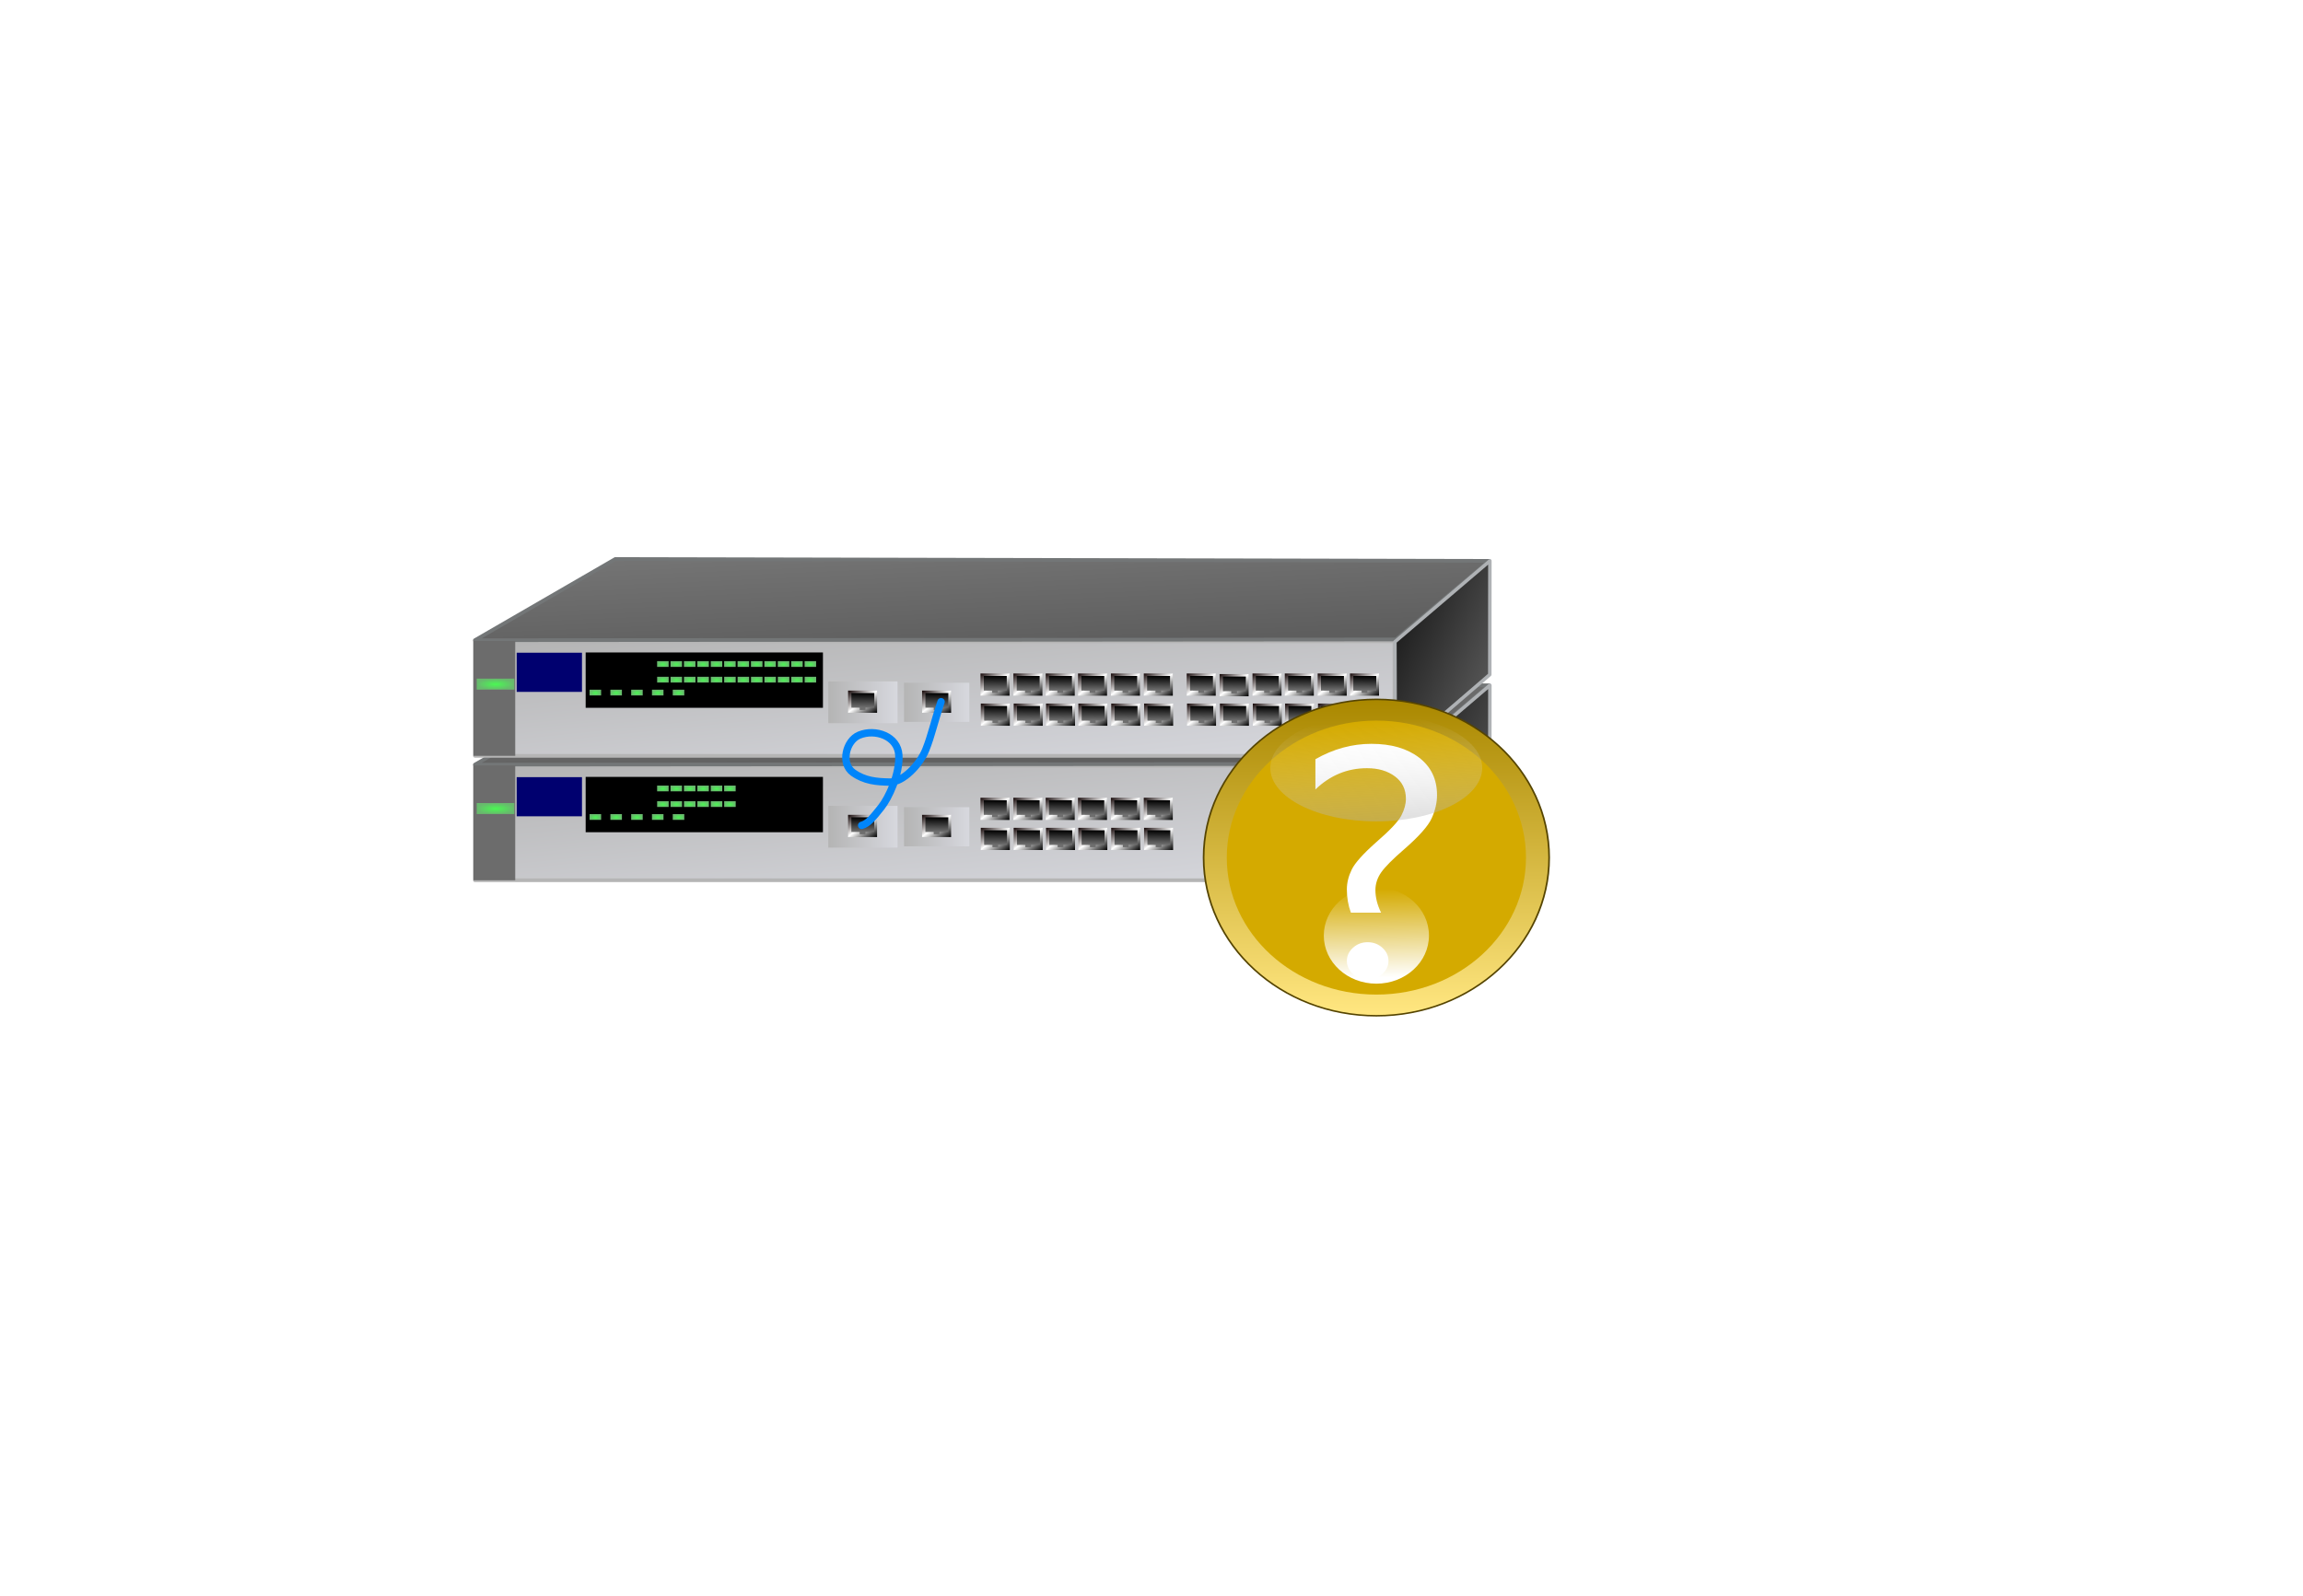 <?xml version="1.0"?><svg width="311.811" height="216.142" xmlns="http://www.w3.org/2000/svg" xmlns:xlink="http://www.w3.org/1999/xlink">
 <title>cisco_3750_stack_service_working_ring</title>
 <defs>
  <radialGradient xlink:href="#linearGradient14160" r="2.007" id="radialGradient36039" gradientUnits="userSpaceOnUse" gradientTransform="matrix(1.27, 0, 0, 0.371, 151.039, 55.578)" fy="99.988" fx="-66.099" cy="99.988" cx="-66.099"/>
  <linearGradient y2="0.008" y1="0.847" xlink:href="#linearGradient11442" x2="1.024" x1="1.011" id="linearGradient36037"/>
  <linearGradient y2="1.009" y1="-0.001" xlink:href="#linearGradient10810" x2="0.985" x1="-0.011" id="linearGradient36035"/>
  <linearGradient y2="0.5" y1="0.5" xlink:href="#linearGradient12759" x2="1" x1="0" id="linearGradient36033"/>
  <linearGradient y2="0.008" y1="0.847" xlink:href="#linearGradient11442" x2="1.024" x1="1.011" id="linearGradient36031"/>
  <linearGradient y2="1.009" y1="-0.001" xlink:href="#linearGradient10810" x2="0.985" x1="-0.011" id="linearGradient36029"/>
  <linearGradient y2="0.5" y1="0.5" xlink:href="#linearGradient12759" x2="1" x1="0" id="linearGradient36027"/>
  <radialGradient xlink:href="#linearGradient14160" r="2.007" id="radialGradient36025" gradientUnits="userSpaceOnUse" gradientTransform="matrix(0.389, 0, 0, 0.195, 109.151, 74.336)" fy="99.988" fx="-66.099" cy="99.988" cx="-66.099"/>
  <radialGradient xlink:href="#linearGradient14160" r="2.007" id="radialGradient36023" gradientUnits="userSpaceOnUse" gradientTransform="matrix(0.389, 0, 0, 0.195, 111.966, 74.336)" fy="99.988" fx="-66.099" cy="99.988" cx="-66.099"/>
  <radialGradient xlink:href="#linearGradient14160" r="2.007" id="radialGradient36021" gradientUnits="userSpaceOnUse" gradientTransform="matrix(0.389, 0, 0, 0.195, 117.597, 74.336)" fy="99.988" fx="-66.099" cy="99.988" cx="-66.099"/>
  <radialGradient xlink:href="#linearGradient14160" r="2.007" id="radialGradient36019" gradientUnits="userSpaceOnUse" gradientTransform="matrix(0.389, 0, 0, 0.195, 114.781, 74.336)" fy="99.988" fx="-66.099" cy="99.988" cx="-66.099"/>
  <radialGradient xlink:href="#linearGradient14160" r="2.007" id="radialGradient36017" gradientUnits="userSpaceOnUse" gradientTransform="matrix(0.389, 0, 0, 0.195, 106.336, 74.336)" fy="99.988" fx="-66.099" cy="99.988" cx="-66.099"/>
  <radialGradient xlink:href="#linearGradient14160" r="2.007" id="radialGradient36015" gradientUnits="userSpaceOnUse" gradientTransform="matrix(0.389, 0, 0, 0.195, 122.743, 72.586)" fy="99.988" fx="-66.099" cy="99.988" cx="-66.099"/>
  <radialGradient xlink:href="#linearGradient14160" r="2.007" id="radialGradient36013" gradientUnits="userSpaceOnUse" gradientTransform="matrix(0.389, 0, 0, 0.195, 120.928, 72.586)" fy="99.988" fx="-66.099" cy="99.988" cx="-66.099"/>
  <radialGradient xlink:href="#linearGradient14160" r="2.007" id="radialGradient36011" gradientUnits="userSpaceOnUse" gradientTransform="matrix(0.389, 0, 0, 0.195, 124.558, 72.586)" fy="99.988" fx="-66.099" cy="99.988" cx="-66.099"/>
  <radialGradient xlink:href="#linearGradient14160" r="2.007" id="radialGradient36009" gradientUnits="userSpaceOnUse" gradientTransform="matrix(0.389, 0, 0, 0.195, 126.374, 72.586)" fy="99.988" fx="-66.099" cy="99.988" cx="-66.099"/>
  <radialGradient xlink:href="#linearGradient14160" r="2.007" id="radialGradient36007" gradientUnits="userSpaceOnUse" gradientTransform="matrix(0.389, 0, 0, 0.195, 115.483, 72.586)" fy="99.988" fx="-66.099" cy="99.988" cx="-66.099"/>
  <radialGradient xlink:href="#linearGradient14160" r="2.007" id="radialGradient36005" gradientUnits="userSpaceOnUse" gradientTransform="matrix(0.389, 0, 0, 0.195, 130.004, 72.586)" fy="99.988" fx="-66.099" cy="99.988" cx="-66.099"/>
  <radialGradient xlink:href="#linearGradient14160" r="2.007" id="radialGradient36003" gradientUnits="userSpaceOnUse" gradientTransform="matrix(0.389, 0, 0, 0.195, 119.113, 72.586)" fy="99.988" fx="-66.099" cy="99.988" cx="-66.099"/>
  <radialGradient xlink:href="#linearGradient14160" r="2.007" id="radialGradient36001" gradientUnits="userSpaceOnUse" gradientTransform="matrix(0.389, 0, 0, 0.195, 131.819, 72.586)" fy="99.988" fx="-66.099" cy="99.988" cx="-66.099"/>
  <radialGradient xlink:href="#linearGradient14160" r="2.007" id="radialGradient35999" gradientUnits="userSpaceOnUse" gradientTransform="matrix(0.389, 0, 0, 0.195, 135.45, 72.586)" fy="99.988" fx="-66.099" cy="99.988" cx="-66.099"/>
  <radialGradient xlink:href="#linearGradient14160" r="2.007" id="radialGradient35997" gradientUnits="userSpaceOnUse" gradientTransform="matrix(0.389, 0, 0, 0.195, 133.635, 72.586)" fy="99.988" fx="-66.099" cy="99.988" cx="-66.099"/>
  <radialGradient xlink:href="#linearGradient14160" r="2.007" id="radialGradient35995" gradientUnits="userSpaceOnUse" gradientTransform="matrix(0.389, 0, 0, 0.195, 128.189, 72.586)" fy="99.988" fx="-66.099" cy="99.988" cx="-66.099"/>
  <radialGradient xlink:href="#linearGradient14160" r="2.007" id="radialGradient35993" gradientUnits="userSpaceOnUse" gradientTransform="matrix(0.389, 0, 0, 0.195, 117.298, 72.586)" fy="99.988" fx="-66.099" cy="99.988" cx="-66.099"/>
  <linearGradient y2="0.85" y1="0.087" xlink:href="#linearGradient41493" x2="0.97" x1="0.125" id="linearGradient35991"/>
  <linearGradient y2="0.919" y1="-0.622" xlink:href="#linearGradient21825" x2="0.815" x1="0.007" id="linearGradient35989"/>
  <radialGradient xlink:href="#linearGradient14160" r="2.007" id="radialGradient35987" gradientUnits="userSpaceOnUse" gradientTransform="matrix(0.389, 0, 0, 0.195, 122.738, 70.47)" fy="99.988" fx="-66.099" cy="99.988" cx="-66.099"/>
  <radialGradient xlink:href="#linearGradient14160" r="2.007" id="radialGradient35985" gradientUnits="userSpaceOnUse" gradientTransform="matrix(0.389, 0, 0, 0.195, 120.923, 70.47)" fy="99.988" fx="-66.099" cy="99.988" cx="-66.099"/>
  <radialGradient xlink:href="#linearGradient14160" r="2.007" id="radialGradient35983" gradientUnits="userSpaceOnUse" gradientTransform="matrix(0.389, 0, 0, 0.195, 124.553, 70.47)" fy="99.988" fx="-66.099" cy="99.988" cx="-66.099"/>
  <radialGradient xlink:href="#linearGradient14160" r="2.007" id="radialGradient35981" gradientUnits="userSpaceOnUse" gradientTransform="matrix(0.389, 0, 0, 0.195, 126.369, 70.47)" fy="99.988" fx="-66.099" cy="99.988" cx="-66.099"/>
  <radialGradient xlink:href="#linearGradient14160" r="2.007" id="radialGradient35979" gradientUnits="userSpaceOnUse" gradientTransform="matrix(0.389, 0, 0, 0.195, 115.477, 70.47)" fy="99.988" fx="-66.099" cy="99.988" cx="-66.099"/>
  <radialGradient xlink:href="#linearGradient14160" r="2.007" id="radialGradient35977" gradientUnits="userSpaceOnUse" gradientTransform="matrix(0.389, 0, 0, 0.195, 129.999, 70.47)" fy="99.988" fx="-66.099" cy="99.988" cx="-66.099"/>
  <radialGradient xlink:href="#linearGradient14160" r="2.007" id="radialGradient35975" gradientUnits="userSpaceOnUse" gradientTransform="matrix(0.389, 0, 0, 0.195, 119.108, 70.47)" fy="99.988" fx="-66.099" cy="99.988" cx="-66.099"/>
  <radialGradient xlink:href="#linearGradient14160" r="2.007" id="radialGradient35973" gradientUnits="userSpaceOnUse" gradientTransform="matrix(0.389, 0, 0, 0.195, 131.814, 70.47)" fy="99.988" fx="-66.099" cy="99.988" cx="-66.099"/>
  <radialGradient xlink:href="#linearGradient14160" r="2.007" id="radialGradient35971" gradientUnits="userSpaceOnUse" gradientTransform="matrix(0.389, 0, 0, 0.195, 135.445, 70.47)" fy="99.988" fx="-66.099" cy="99.988" cx="-66.099"/>
  <radialGradient xlink:href="#linearGradient14160" r="2.007" id="radialGradient35969" gradientUnits="userSpaceOnUse" gradientTransform="matrix(0.389, 0, 0, 0.195, 133.629, 70.47)" fy="99.988" fx="-66.099" cy="99.988" cx="-66.099"/>
  <radialGradient xlink:href="#linearGradient14160" r="2.007" id="radialGradient35967" gradientUnits="userSpaceOnUse" gradientTransform="matrix(0.389, 0, 0, 0.195, 128.184, 70.47)" fy="99.988" fx="-66.099" cy="99.988" cx="-66.099"/>
  <radialGradient xlink:href="#linearGradient14160" r="2.007" id="radialGradient35965" gradientUnits="userSpaceOnUse" gradientTransform="matrix(0.389, 0, 0, 0.195, 117.293, 70.47)" fy="99.988" fx="-66.099" cy="99.988" cx="-66.099"/>
  <linearGradient y2="0.008" y1="0.847" xlink:href="#linearGradient11442" x2="1.024" x1="1.011" id="linearGradient35963"/>
  <linearGradient y2="1.009" y1="-0.001" xlink:href="#linearGradient10810" x2="0.985" x1="-0.011" id="linearGradient35961"/>
  <linearGradient y2="0.008" y1="0.847" xlink:href="#linearGradient11442" x2="1.024" x1="1.011" id="linearGradient35959"/>
  <linearGradient y2="1.009" y1="-0.001" xlink:href="#linearGradient10810" x2="0.985" x1="-0.011" id="linearGradient35957"/>
  <linearGradient y2="0.008" y1="0.847" xlink:href="#linearGradient11442" x2="1.024" x1="1.011" id="linearGradient35955"/>
  <linearGradient y2="1.009" y1="-0.001" xlink:href="#linearGradient10810" x2="0.985" x1="-0.011" id="linearGradient35953"/>
  <linearGradient y2="0.008" y1="0.847" xlink:href="#linearGradient11442" x2="1.024" x1="1.011" id="linearGradient35951"/>
  <linearGradient y2="1.009" y1="-0.001" xlink:href="#linearGradient10810" x2="0.985" x1="-0.011" id="linearGradient35949"/>
  <linearGradient y2="0.008" y1="0.847" xlink:href="#linearGradient11442" x2="1.024" x1="1.011" id="linearGradient35947"/>
  <linearGradient y2="1.009" y1="-0.001" xlink:href="#linearGradient10810" x2="0.985" x1="-0.011" id="linearGradient35945"/>
  <linearGradient y2="0.008" y1="0.847" xlink:href="#linearGradient11442" x2="1.024" x1="1.011" id="linearGradient35943"/>
  <linearGradient y2="1.009" y1="-0.001" xlink:href="#linearGradient10810" x2="0.985" x1="-0.011" id="linearGradient35941"/>
  <linearGradient y2="0.008" y1="0.847" xlink:href="#linearGradient11442" x2="1.024" x1="1.011" id="linearGradient35939"/>
  <linearGradient y2="1.009" y1="-0.001" xlink:href="#linearGradient10810" x2="0.985" x1="-0.011" id="linearGradient35937"/>
  <linearGradient y2="0.008" y1="0.847" xlink:href="#linearGradient11442" x2="1.024" x1="1.011" id="linearGradient35935"/>
  <linearGradient y2="1.009" y1="-0.001" xlink:href="#linearGradient10810" x2="0.985" x1="-0.011" id="linearGradient35933"/>
  <linearGradient y2="0.008" y1="0.847" xlink:href="#linearGradient11442" x2="1.024" x1="1.011" id="linearGradient35931"/>
  <linearGradient y2="1.009" y1="-0.001" xlink:href="#linearGradient10810" x2="0.985" x1="-0.011" id="linearGradient35929"/>
  <linearGradient y2="0.008" y1="0.847" xlink:href="#linearGradient11442" x2="1.024" x1="1.011" id="linearGradient35927"/>
  <linearGradient y2="1.009" y1="-0.001" xlink:href="#linearGradient10810" x2="0.985" x1="-0.011" id="linearGradient35925"/>
  <linearGradient y2="0.008" y1="0.847" xlink:href="#linearGradient11442" x2="1.024" x1="1.011" id="linearGradient35923"/>
  <linearGradient y2="1.009" y1="-0.001" xlink:href="#linearGradient10810" x2="0.985" x1="-0.011" id="linearGradient35921"/>
  <linearGradient y2="0.008" y1="0.847" xlink:href="#linearGradient11442" x2="1.024" x1="1.011" id="linearGradient35919"/>
  <linearGradient y2="1.009" y1="-0.001" xlink:href="#linearGradient10810" x2="0.985" x1="-0.011" id="linearGradient35917"/>
  <linearGradient y2="0.008" y1="0.847" xlink:href="#linearGradient11442" x2="1.024" x1="1.011" id="linearGradient35915"/>
  <linearGradient y2="1.009" y1="-0.001" xlink:href="#linearGradient10810" x2="0.985" x1="-0.011" id="linearGradient35913"/>
  <linearGradient y2="0.008" y1="0.847" xlink:href="#linearGradient11442" x2="1.024" x1="1.011" id="linearGradient35911"/>
  <linearGradient y2="1.009" y1="-0.001" xlink:href="#linearGradient10810" x2="0.985" x1="-0.011" id="linearGradient35909"/>
  <linearGradient y2="0.008" y1="0.847" xlink:href="#linearGradient11442" x2="1.024" x1="1.011" id="linearGradient35907"/>
  <linearGradient y2="1.009" y1="-0.001" xlink:href="#linearGradient10810" x2="0.985" x1="-0.011" id="linearGradient35905"/>
  <linearGradient y2="0.008" y1="0.847" xlink:href="#linearGradient11442" x2="1.024" x1="1.011" id="linearGradient35903"/>
  <linearGradient y2="1.009" y1="-0.001" xlink:href="#linearGradient10810" x2="0.985" x1="-0.011" id="linearGradient35901"/>
  <linearGradient y2="0.008" y1="0.847" xlink:href="#linearGradient11442" x2="1.024" x1="1.011" id="linearGradient35899"/>
  <linearGradient y2="1.009" y1="-0.001" xlink:href="#linearGradient10810" x2="0.985" x1="-0.011" id="linearGradient35897"/>
  <linearGradient y2="0.008" y1="0.847" xlink:href="#linearGradient11442" x2="1.024" x1="1.011" id="linearGradient35895"/>
  <linearGradient y2="1.009" y1="-0.001" xlink:href="#linearGradient10810" x2="0.985" x1="-0.011" id="linearGradient35893"/>
  <linearGradient y2="0.008" y1="0.847" xlink:href="#linearGradient11442" x2="1.024" x1="1.011" id="linearGradient35891"/>
  <linearGradient y2="1.009" y1="-0.001" xlink:href="#linearGradient10810" x2="0.985" x1="-0.011" id="linearGradient35889"/>
  <linearGradient y2="0.008" y1="0.847" xlink:href="#linearGradient11442" x2="1.024" x1="1.011" id="linearGradient35887"/>
  <linearGradient y2="1.009" y1="-0.001" xlink:href="#linearGradient10810" x2="0.985" x1="-0.011" id="linearGradient35885"/>
  <linearGradient y2="0.008" y1="0.847" xlink:href="#linearGradient11442" x2="1.024" x1="1.011" id="linearGradient35883"/>
  <linearGradient y2="1.009" y1="-0.001" xlink:href="#linearGradient10810" x2="0.985" x1="-0.011" id="linearGradient35881"/>
  <linearGradient y2="0.008" y1="0.847" xlink:href="#linearGradient11442" x2="1.024" x1="1.011" id="linearGradient35879"/>
  <linearGradient y2="1.009" y1="-0.001" xlink:href="#linearGradient10810" x2="0.985" x1="-0.011" id="linearGradient35877"/>
  <linearGradient y2="0.008" y1="0.847" xlink:href="#linearGradient11442" x2="1.024" x1="1.011" id="linearGradient35875"/>
  <linearGradient y2="1.009" y1="-0.001" xlink:href="#linearGradient10810" x2="0.985" x1="-0.011" id="linearGradient35873"/>
  <linearGradient y2="0.008" y1="0.847" xlink:href="#linearGradient11442" x2="1.024" x1="1.011" id="linearGradient35871"/>
  <linearGradient y2="1.009" y1="-0.001" xlink:href="#linearGradient10810" x2="0.985" x1="-0.011" id="linearGradient35869"/>
  <linearGradient y2="1.093" y1="0.001" xlink:href="#linearGradient12759" x2="0.897" x1="0.005" id="linearGradient35867"/>
  <radialGradient xlink:href="#linearGradient14160" r="2.007" id="radialGradient36381" gradientUnits="userSpaceOnUse" gradientTransform="matrix(1.27, 0, 0, 0.371, 151.039, 72.428)" fy="99.988" fx="-66.099" cy="99.988" cx="-66.099"/>
  <linearGradient y2="0.008" y1="0.847" xlink:href="#linearGradient11442" x2="1.024" x1="1.011" id="linearGradient36379"/>
  <linearGradient y2="1.009" y1="-0.001" xlink:href="#linearGradient10810" x2="0.985" x1="-0.011" id="linearGradient36377"/>
  <linearGradient y2="0.5" y1="0.5" xlink:href="#linearGradient12759" x2="1" x1="-0" id="linearGradient36375"/>
  <linearGradient y2="0.008" y1="0.847" xlink:href="#linearGradient11442" x2="1.024" x1="1.011" id="linearGradient36373"/>
  <linearGradient y2="1.009" y1="-0.001" xlink:href="#linearGradient10810" x2="0.985" x1="-0.011" id="linearGradient36371"/>
  <linearGradient y2="0.5" y1="0.5" xlink:href="#linearGradient12759" x2="1" x1="0" id="linearGradient36369"/>
  <radialGradient xlink:href="#linearGradient14160" r="2.007" id="radialGradient36367" gradientUnits="userSpaceOnUse" gradientTransform="matrix(0.389, 0, 0, 0.195, 109.151, 91.187)" fy="99.988" fx="-66.099" cy="99.988" cx="-66.099"/>
  <radialGradient xlink:href="#linearGradient14160" r="2.007" id="radialGradient36365" gradientUnits="userSpaceOnUse" gradientTransform="matrix(0.389, 0, 0, 0.195, 111.966, 91.187)" fy="99.988" fx="-66.099" cy="99.988" cx="-66.099"/>
  <radialGradient xlink:href="#linearGradient14160" r="2.007" id="radialGradient36363" gradientUnits="userSpaceOnUse" gradientTransform="matrix(0.389, 0, 0, 0.195, 117.596, 91.187)" fy="99.988" fx="-66.099" cy="99.988" cx="-66.099"/>
  <radialGradient xlink:href="#linearGradient14160" r="2.007" id="radialGradient36361" gradientUnits="userSpaceOnUse" gradientTransform="matrix(0.389, 0, 0, 0.195, 114.781, 91.187)" fy="99.988" fx="-66.099" cy="99.988" cx="-66.099"/>
  <radialGradient xlink:href="#linearGradient14160" r="2.007" id="radialGradient36359" gradientUnits="userSpaceOnUse" gradientTransform="matrix(0.389, 0, 0, 0.195, 106.335, 91.187)" fy="99.988" fx="-66.099" cy="99.988" cx="-66.099"/>
  <radialGradient xlink:href="#linearGradient14160" r="2.007" id="radialGradient36357" gradientUnits="userSpaceOnUse" gradientTransform="matrix(0.389, 0, 0, 0.195, 122.743, 89.437)" fy="99.988" fx="-66.099" cy="99.988" cx="-66.099"/>
  <radialGradient xlink:href="#linearGradient14160" r="2.007" id="radialGradient36355" gradientUnits="userSpaceOnUse" gradientTransform="matrix(0.389, 0, 0, 0.195, 120.928, 89.437)" fy="99.988" fx="-66.099" cy="99.988" cx="-66.099"/>
  <radialGradient xlink:href="#linearGradient14160" r="2.007" id="radialGradient36353" gradientUnits="userSpaceOnUse" gradientTransform="matrix(0.389, 0, 0, 0.195, 124.558, 89.437)" fy="99.988" fx="-66.099" cy="99.988" cx="-66.099"/>
  <radialGradient xlink:href="#linearGradient14160" r="2.007" id="radialGradient36351" gradientUnits="userSpaceOnUse" gradientTransform="matrix(0.389, 0, 0, 0.195, 115.482, 89.437)" fy="99.988" fx="-66.099" cy="99.988" cx="-66.099"/>
  <radialGradient xlink:href="#linearGradient14160" r="2.007" id="radialGradient36349" gradientUnits="userSpaceOnUse" gradientTransform="matrix(0.389, 0, 0, 0.195, 119.113, 89.437)" fy="99.988" fx="-66.099" cy="99.988" cx="-66.099"/>
  <radialGradient xlink:href="#linearGradient14160" r="2.007" id="radialGradient36347" gradientUnits="userSpaceOnUse" gradientTransform="matrix(0.389, 0, 0, 0.195, 117.297, 89.437)" fy="99.988" fx="-66.099" cy="99.988" cx="-66.099"/>
  <linearGradient y2="0.85" y1="0.087" xlink:href="#linearGradient41493" x2="0.97" x1="0.125" id="linearGradient36345"/>
  <linearGradient y2="0.919" y1="-0.621" xlink:href="#linearGradient21825" x2="0.815" x1="0.007" id="linearGradient36343"/>
  <radialGradient xlink:href="#linearGradient14160" r="2.007" id="radialGradient36341" gradientUnits="userSpaceOnUse" gradientTransform="matrix(0.389, 0, 0, 0.195, 122.738, 87.32)" fy="99.988" fx="-66.099" cy="99.988" cx="-66.099"/>
  <radialGradient xlink:href="#linearGradient14160" r="2.007" id="radialGradient36339" gradientUnits="userSpaceOnUse" gradientTransform="matrix(0.389, 0, 0, 0.195, 120.923, 87.32)" fy="99.988" fx="-66.099" cy="99.988" cx="-66.099"/>
  <radialGradient xlink:href="#linearGradient14160" r="2.007" id="radialGradient36337" gradientUnits="userSpaceOnUse" gradientTransform="matrix(0.389, 0, 0, 0.195, 124.553, 87.32)" fy="99.988" fx="-66.099" cy="99.988" cx="-66.099"/>
  <radialGradient xlink:href="#linearGradient14160" r="2.007" id="radialGradient36335" gradientUnits="userSpaceOnUse" gradientTransform="matrix(0.389, 0, 0, 0.195, 115.477, 87.32)" fy="99.988" fx="-66.099" cy="99.988" cx="-66.099"/>
  <radialGradient xlink:href="#linearGradient14160" r="2.007" id="radialGradient36333" gradientUnits="userSpaceOnUse" gradientTransform="matrix(0.389, 0, 0, 0.195, 119.107, 87.32)" fy="99.988" fx="-66.099" cy="99.988" cx="-66.099"/>
  <radialGradient xlink:href="#linearGradient14160" r="2.007" id="radialGradient36331" gradientUnits="userSpaceOnUse" gradientTransform="matrix(0.389, 0, 0, 0.195, 117.292, 87.32)" fy="99.988" fx="-66.099" cy="99.988" cx="-66.099"/>
  <linearGradient y2="0.008" y1="0.847" xlink:href="#linearGradient11442" x2="1.024" x1="1.011" id="linearGradient36329"/>
  <linearGradient y2="1.009" y1="-0.001" xlink:href="#linearGradient10810" x2="0.985" x1="-0.011" id="linearGradient36327"/>
  <linearGradient y2="0.008" y1="0.847" xlink:href="#linearGradient11442" x2="1.024" x1="1.011" id="linearGradient36325"/>
  <linearGradient y2="1.009" y1="-0.001" xlink:href="#linearGradient10810" x2="0.985" x1="-0.011" id="linearGradient36323"/>
  <linearGradient y2="0.008" y1="0.847" xlink:href="#linearGradient11442" x2="1.024" x1="1.011" id="linearGradient36321"/>
  <linearGradient y2="1.009" y1="-0.001" xlink:href="#linearGradient10810" x2="0.985" x1="-0.011" id="linearGradient36319"/>
  <linearGradient y2="0.008" y1="0.847" xlink:href="#linearGradient11442" x2="1.024" x1="1.011" id="linearGradient36317"/>
  <linearGradient y2="1.009" y1="-0.001" xlink:href="#linearGradient10810" x2="0.985" x1="-0.011" id="linearGradient36315"/>
  <linearGradient y2="0.008" y1="0.847" xlink:href="#linearGradient11442" x2="1.024" x1="1.011" id="linearGradient36313"/>
  <linearGradient y2="1.009" y1="-0.001" xlink:href="#linearGradient10810" x2="0.985" x1="-0.011" id="linearGradient36311"/>
  <linearGradient y2="0.008" y1="0.847" xlink:href="#linearGradient11442" x2="1.024" x1="1.011" id="linearGradient36309"/>
  <linearGradient y2="1.009" y1="-0.001" xlink:href="#linearGradient10810" x2="0.985" x1="-0.011" id="linearGradient36307"/>
  <linearGradient y2="0.008" y1="0.847" xlink:href="#linearGradient11442" x2="1.024" x1="1.011" id="linearGradient36305"/>
  <linearGradient y2="1.009" y1="-0.001" xlink:href="#linearGradient10810" x2="0.985" x1="-0.011" id="linearGradient36303"/>
  <linearGradient y2="0.008" y1="0.847" xlink:href="#linearGradient11442" x2="1.024" x1="1.011" id="linearGradient36301"/>
  <linearGradient y2="1.009" y1="-0.001" xlink:href="#linearGradient10810" x2="0.985" x1="-0.011" id="linearGradient36299"/>
  <linearGradient y2="0.008" y1="0.847" xlink:href="#linearGradient11442" x2="1.024" x1="1.011" id="linearGradient36297"/>
  <linearGradient y2="1.009" y1="-0.001" xlink:href="#linearGradient10810" x2="0.985" x1="-0.011" id="linearGradient36295"/>
  <linearGradient y2="0.008" y1="0.847" xlink:href="#linearGradient11442" x2="1.024" x1="1.011" id="linearGradient36293"/>
  <linearGradient y2="1.009" y1="-0.001" xlink:href="#linearGradient10810" x2="0.985" x1="-0.011" id="linearGradient36291"/>
  <linearGradient y2="0.008" y1="0.847" xlink:href="#linearGradient11442" x2="1.024" x1="1.011" id="linearGradient36289"/>
  <linearGradient y2="1.009" y1="-0.001" xlink:href="#linearGradient10810" x2="0.985" x1="-0.011" id="linearGradient36287"/>
  <linearGradient y2="0.008" y1="0.847" xlink:href="#linearGradient11442" x2="1.024" x1="1.011" id="linearGradient36285"/>
  <linearGradient y2="1.009" y1="-0.001" xlink:href="#linearGradient10810" x2="0.985" x1="-0.011" id="linearGradient36283"/>
  <linearGradient y2="1.093" y1="0.001" xlink:href="#linearGradient12759" x2="0.897" x1="0.005" id="linearGradient36281"/>
  <linearGradient id="linearGradient21825">
   <stop stop-color="#808080" offset="0" id="stop21827"/>
   <stop stop-color="#5e5e5e" offset="1" id="stop21829"/>
  </linearGradient>
  <linearGradient id="linearGradient12759">
   <stop stop-color="#b4b4b4" offset="0" id="stop12761"/>
   <stop stop-color="#d7d8de" offset="1" id="stop12763"/>
  </linearGradient>
  <linearGradient id="linearGradient41493">
   <stop stop-color="#181818" offset="0" id="stop41495"/>
   <stop stop-color="#5e5e5e" offset="1" id="stop41497"/>
  </linearGradient>
  <linearGradient id="linearGradient14160">
   <stop stop-color="#4af853" offset="0" id="stop14161"/>
   <stop stop-color="#68b96d" offset="1" id="stop14162"/>
  </linearGradient>
  <linearGradient id="linearGradient11442">
   <stop stop-color="#6e6e6e" offset="0" id="stop11443"/>
   <stop stop-color="#000000" offset="1" id="stop11444"/>
  </linearGradient>
  <linearGradient id="linearGradient10810">
   <stop stop-color="#0e0000" offset="0" id="stop10811"/>
   <stop stop-color="#ffffff" offset="0.5" id="stop10814"/>
   <stop stop-color="#000000" offset="1" id="stop10812"/>
  </linearGradient>
  <linearGradient id="svg_59">
   <stop stop-color="#aa8800" offset="0" id="svg_67"/>
   <stop stop-color="#ffe680" offset="1" id="svg_66"/>
  </linearGradient>
  <linearGradient id="svg_55">
   <stop stop-color="#ffffff" id="svg_65" offset="0"/>
   <stop stop-color="#ffffff" stop-opacity="0" id="svg_64" offset="1"/>
  </linearGradient>
  <linearGradient id="svg_56">
   <stop stop-color="#b3b3b3" stop-opacity="0.4" id="svg_63" offset="0"/>
   <stop stop-color="#ffffff" stop-opacity="0" id="svg_62" offset="1"/>
  </linearGradient>
  <linearGradient gradientUnits="userSpaceOnUse" y2="370.362" x2="285" y1="574.362" x1="286" id="svg_52" xlink:href="#svg_59"/>
  <linearGradient gradientUnits="userSpaceOnUse" y2="370.105" x2="290.016" y1="445.991" x1="293.37" id="svg_47" xlink:href="#svg_56"/>
  <linearGradient gradientUnits="userSpaceOnUse" y2="492.362" x2="277" y1="550.362" x1="278" id="svg_44" xlink:href="#svg_55"/>
  <symbol id="svg_68" height="213" width="213" xmlns:xlink="http://www.w3.org/1999/xlink">
   <title>Boton ayuda</title>
   <defs>
    <filter color-interpolation-filters="sRGB" height="1.672" y="-0.336" width="1.672" x="-0.336" id="svg_45">
     <feGaussianBlur id="svg_54" stdDeviation="8.82"/>
    </filter>
   </defs>
   <g transform="translate(-182.5, -367.862)" id="svg_41">
    <g transform="translate(3, 3)" id="svg_42">
     <path fill="url(#svg_52)" stroke="#554400" id="svg_51" d="m390,471.862c0,57.161 -46.339,103.5 -103.5,103.5c-57.161,0 -103.5,-46.339 -103.5,-103.5c0,-57.161 46.339,-103.5 103.5,-103.5c57.161,0 103.5,46.339 103.5,103.5z" transform="matrix(1, 0, 0, -1, 0, 943.724)"/>
     <path fill="#d4aa00" id="svg_50" d="m286.5,382.25c-49.558,0 -89.625,40.067 -89.625,89.625c0,49.558 40.067,89.625 89.625,89.625c49.558,0 89.625,-40.067 89.625,-89.625c0,-49.558 -40.067,-89.625 -89.625,-89.625z"/>
     <g font-size="40px" font-style="normal" font-weight="normal" fill="#ffffff" font-family="Microsoft YaHei" id="svg_48" transform="matrix(4.948, 0, 0, 4.948, -1131.2, -1861.81)">
      <path d="m283.434,478.925c-0.326,-0.964 -0.489,-1.992 -0.489,-3.086c0,-0.86 0.196,-1.729 0.586,-2.608c0.391,-0.879 1.387,-2.093 2.989,-3.642c1.64,-1.55 2.646,-2.715 3.017,-3.496c0.371,-0.782 0.557,-1.524 0.557,-2.227c0,-1.25 -0.443,-2.236 -1.328,-2.959c-0.886,-0.723 -2.012,-1.084 -3.379,-1.084c-2.383,0 -4.466,0.938 -6.25,2.813l0,-4.004c2.174,-1.354 4.433,-2.032 6.777,-2.032c2.396,0 4.32,0.606 5.772,1.817c1.451,1.211 2.177,2.864 2.177,4.961c0,1.002 -0.215,2.021 -0.644,3.056c-0.43,1.036 -1.55,2.413 -3.36,4.131c-1.367,1.289 -2.285,2.298 -2.754,3.028c-0.468,0.729 -0.703,1.517 -0.703,2.363c0,0.95 0.228,1.94 0.684,2.969l-3.652,0zm-0.489,6.386c0,-0.677 0.248,-1.259 0.743,-1.748c0.494,-0.488 1.087,-0.732 1.777,-0.732c0.69,0 1.282,0.244 1.777,0.732c0.495,0.489 0.742,1.071 0.742,1.748c0,0.651 -0.244,1.221 -0.732,1.709c-0.488,0.489 -1.051,0.733 -1.69,0.733c-0.781,0 -1.412,-0.248 -1.894,-0.742c-0.482,-0.495 -0.723,-1.062 -0.723,-1.7z" id="svg_49"/>
     </g>
     <path fill="url(#svg_47)" id="svg_46" d="m394,406.862c0,22.92 -47.682,41.5 -106.5,41.5c-58.818,0 -106.5,-18.58 -106.5,-41.5c0,-22.92 47.682,-41.5 106.5,-41.5c58.818,0 106.5,18.58 106.5,41.5z" transform="matrix(0.596, 0, 0, 0.843, 115.08, 70.225)"/>
     <path fill="url(#svg_44)" filter="url(#svg_45)" id="svg_43" d="m309,522.862c0,17.397 -14.103,31.5 -31.5,31.5c-17.397,0 -31.5,-14.103 -31.5,-31.5c0,-17.397 14.103,-31.5 31.5,-31.5c17.397,0 31.5,14.103 31.5,31.5z" transform="translate(9)"/>
    </g>
   </g>
  </symbol>
 </defs>
 <g>
  <title>Layer 1</title>
  <g id="layer1">
   <g id="g37147">
    <g id="g35563">
     <path fill="url(#linearGradient36281)" stroke="#b5b5b5" stroke-width="0.5" stroke-linejoin="round" stroke-miterlimit="4" id="path34935" d="m64.305,103.702l124.5,0l0,15.511l-124.5,0l0,-15.511z"/>
     <rect fill="#000000" fill-rule="evenodd" stroke-linecap="round" stroke-linejoin="round" stroke-miterlimit="4" y="105.215" x="79.294" width="32.127" id="rect34937" height="7.493"/>
     <g transform="matrix(0.611, 0, 0, 0.579, -96.685, 858.2)" id="g34939">
      <rect fill="url(#linearGradient36283)" stroke-width="0.301" stroke-miterlimit="4" y="-1295.611" x="411.694" width="6.432" id="rect34941" height="5.195"/>
      <path fill="url(#linearGradient36285)" stroke-width="0.218" stroke-miterlimit="4" id="path34943" d="m412.425,-1295.037l5.087,0l0,3.423l-1.955,0l-0.011,0.547l-0.616,0l-0.655,0l0.009,-0.527l-1.858,-0.02l0,-3.423z"/>
     </g>
     <g transform="matrix(0.611, 0, 0, 0.579, -101.139, 858.2)" id="g34945">
      <rect fill="url(#linearGradient36287)" stroke-width="0.301" stroke-miterlimit="4" y="-1295.611" x="411.694" width="6.432" id="rect34947" height="5.195"/>
      <path fill="url(#linearGradient36289)" stroke-width="0.218" stroke-miterlimit="4" id="path34949" d="m412.425,-1295.037l5.087,0l0,3.423l-1.955,0l-0.011,0.547l-0.616,0l-0.655,0l0.009,-0.527l-1.858,-0.02l0,-3.423z"/>
     </g>
     <g transform="matrix(0.611, 0, 0, 0.579, -105.592, 858.2)" id="g34951">
      <rect fill="url(#linearGradient36291)" stroke-width="0.301" stroke-miterlimit="4" y="-1295.611" x="411.694" width="6.432" id="rect34953" height="5.195"/>
      <path fill="url(#linearGradient36293)" stroke-width="0.218" stroke-miterlimit="4" id="path34955" d="m412.425,-1295.037l5.087,0l0,3.423l-1.955,0l-0.011,0.547l-0.616,0l-0.655,0l0.009,-0.527l-1.858,-0.02l0,-3.423z"/>
     </g>
     <g transform="matrix(0.611, 0, 0, 0.579, -109.967, 858.2)" id="g34957">
      <rect fill="url(#linearGradient36295)" stroke-width="0.301" stroke-miterlimit="4" y="-1295.611" x="411.694" width="6.432" id="rect34959" height="5.195"/>
      <path fill="url(#linearGradient36297)" stroke-width="0.218" stroke-miterlimit="4" id="path34961" d="m412.425,-1295.037l5.087,0l0,3.423l-1.955,0l-0.011,0.547l-0.616,0l-0.655,0l0.009,-0.527l-1.858,-0.02l0,-3.423z"/>
     </g>
     <g transform="matrix(0.611, 0, 0, 0.579, -114.342, 858.2)" id="g34963">
      <rect fill="url(#linearGradient36299)" stroke-width="0.301" stroke-miterlimit="4" y="-1295.611" x="411.694" width="6.432" id="rect34965" height="5.195"/>
      <path fill="url(#linearGradient36301)" stroke-width="0.218" stroke-miterlimit="4" id="path34967" d="m412.425,-1295.037l5.087,0l0,3.423l-1.955,0l-0.011,0.547l-0.616,0l-0.655,0l0.009,-0.527l-1.858,-0.02l0,-3.423z"/>
     </g>
     <g transform="matrix(0.611, 0, 0, 0.579, -118.795, 858.2)" id="g34969">
      <rect fill="url(#linearGradient36303)" stroke-width="0.301" stroke-miterlimit="4" y="-1295.611" x="411.694" width="6.432" id="rect34971" height="5.195"/>
      <path fill="url(#linearGradient36305)" stroke-width="0.218" stroke-miterlimit="4" id="path34973" d="m412.425,-1295.037l5.087,0l0,3.423l-1.955,0l-0.011,0.547l-0.616,0l-0.655,0l0.009,-0.527l-1.858,-0.02l0,-3.423z"/>
     </g>
     <g transform="matrix(0.611, 0, 0, 0.579, -96.643, 862.27)" id="g35011">
      <rect fill="url(#linearGradient36307)" stroke-width="0.301" stroke-miterlimit="4" y="-1295.611" x="411.694" width="6.432" id="rect35013" height="5.195"/>
      <path fill="url(#linearGradient36309)" stroke-width="0.218" stroke-miterlimit="4" id="path35015" d="m412.425,-1295.037l5.087,0l0,3.423l-1.955,0l-0.011,0.547l-0.616,0l-0.655,0l0.009,-0.527l-1.858,-0.02l0,-3.423z"/>
     </g>
     <g transform="matrix(0.611, 0, 0, 0.579, -101.096, 862.27)" id="g35017">
      <rect fill="url(#linearGradient36311)" stroke-width="0.301" stroke-miterlimit="4" y="-1295.611" x="411.694" width="6.432" id="rect35019" height="5.195"/>
      <path fill="url(#linearGradient36313)" stroke-width="0.218" stroke-miterlimit="4" id="path35021" d="m412.425,-1295.037l5.087,0l0,3.423l-1.955,0l-0.011,0.547l-0.616,0l-0.655,0l0.009,-0.527l-1.858,-0.02l0,-3.423z"/>
     </g>
     <g transform="matrix(0.611, 0, 0, 0.579, -105.549, 862.27)" id="g35023">
      <rect fill="url(#linearGradient36315)" stroke-width="0.301" stroke-miterlimit="4" y="-1295.611" x="411.694" width="6.432" id="rect35025" height="5.195"/>
      <path fill="url(#linearGradient36317)" stroke-width="0.218" stroke-miterlimit="4" id="path35027" d="m412.425,-1295.037l5.087,0l0,3.423l-1.955,0l-0.011,0.547l-0.616,0l-0.655,0l0.009,-0.527l-1.858,-0.02l0,-3.423z"/>
     </g>
     <g transform="matrix(0.611, 0, 0, 0.579, -109.924, 862.27)" id="g35029">
      <rect fill="url(#linearGradient36319)" stroke-width="0.301" stroke-miterlimit="4" y="-1295.611" x="411.694" width="6.432" id="rect35031" height="5.195"/>
      <path fill="url(#linearGradient36321)" stroke-width="0.218" stroke-miterlimit="4" id="path35033" d="m412.425,-1295.037l5.087,0l0,3.423l-1.955,0l-0.011,0.547l-0.616,0l-0.655,0l0.009,-0.527l-1.858,-0.02l0,-3.423z"/>
     </g>
     <g transform="matrix(0.611, 0, 0, 0.579, -114.299, 862.27)" id="g35035">
      <rect fill="url(#linearGradient36323)" stroke-width="0.301" stroke-miterlimit="4" y="-1295.611" x="411.694" width="6.432" id="rect35037" height="5.195"/>
      <path fill="url(#linearGradient36325)" stroke-width="0.218" stroke-miterlimit="4" id="path35039" d="m412.425,-1295.037l5.087,0l0,3.423l-1.955,0l-0.011,0.547l-0.616,0l-0.655,0l0.009,-0.527l-1.858,-0.02l0,-3.423z"/>
     </g>
     <g transform="matrix(0.611, 0, 0, 0.579, -118.752, 862.27)" id="g35041">
      <rect fill="url(#linearGradient36327)" stroke-width="0.301" stroke-miterlimit="4" y="-1295.611" x="411.694" width="6.432" id="rect35043" height="5.195"/>
      <path fill="url(#linearGradient36329)" stroke-width="0.218" stroke-miterlimit="4" id="path35045" d="m412.425,-1295.037l5.087,0l0,3.423l-1.955,0l-0.011,0.547l-0.616,0l-0.655,0l0.009,-0.527l-1.858,-0.02l0,-3.423z"/>
     </g>
     <rect fill="url(#radialGradient36331)" stroke-width="0.5" stroke-miterlimit="4" y="106.39" x="90.783" width="1.562" id="rect35083" height="0.781"/>
     <rect fill="url(#radialGradient36333)" stroke-width="0.5" stroke-miterlimit="4" y="106.39" x="92.598" width="1.562" id="rect35093" height="0.781"/>
     <rect fill="url(#radialGradient36335)" stroke-width="0.5" stroke-miterlimit="4" y="106.39" x="88.968" width="1.562" id="rect35097" height="0.781"/>
     <rect fill="url(#radialGradient36337)" stroke-width="0.5" stroke-miterlimit="4" y="106.39" x="98.044" width="1.562" id="rect35101" height="0.781"/>
     <rect fill="url(#radialGradient36339)" stroke-width="0.5" stroke-miterlimit="4" y="106.39" x="94.414" width="1.562" id="rect35103" height="0.781"/>
     <rect fill="url(#radialGradient36341)" stroke-width="0.5" stroke-miterlimit="4" y="106.39" x="96.229" width="1.562" id="rect35105" height="0.781"/>
     <path fill="url(#linearGradient36343)" stroke="#737677" stroke-width="0.499" stroke-linejoin="round" stroke-miterlimit="4" id="path35107" d="m83.306,92.556l118.316,0.253l-12.631,10.65l-124.695,0.095l19.01,-10.997z"/>
     <path fill="url(#linearGradient36345)" stroke="#afb2b5" stroke-width="0.469" stroke-linejoin="round" stroke-miterlimit="4" id="path35109" d="m188.863,103.773l12.857,-10.965l-0.013,15.402l-12.788,11.001l-0.055,-15.438z"/>
     <rect fill="url(#radialGradient36347)" stroke-width="0.5" stroke-miterlimit="4" y="108.506" x="90.788" width="1.562" id="rect35111" height="0.781"/>
     <rect fill="url(#radialGradient36349)" stroke-width="0.5" stroke-miterlimit="4" y="108.506" x="92.604" width="1.562" id="rect35121" height="0.781"/>
     <rect fill="url(#radialGradient36351)" stroke-width="0.5" stroke-miterlimit="4" y="108.506" x="88.973" width="1.562" id="rect35125" height="0.781"/>
     <rect fill="url(#radialGradient36353)" stroke-width="0.5" stroke-miterlimit="4" y="108.506" x="98.049" width="1.562" id="rect35129" height="0.781"/>
     <rect fill="url(#radialGradient36355)" stroke-width="0.5" stroke-miterlimit="4" y="108.506" x="94.419" width="1.562" id="rect35131" height="0.781"/>
     <rect fill="url(#radialGradient36357)" stroke-width="0.5" stroke-miterlimit="4" y="108.506" x="96.234" width="1.562" id="rect35133" height="0.781"/>
     <rect fill="url(#radialGradient36359)" stroke-width="0.5" stroke-miterlimit="4" y="110.256" x="79.826" width="1.562" id="rect35135" height="0.781"/>
     <rect fill="url(#radialGradient36361)" stroke-width="0.5" stroke-miterlimit="4" y="110.256" x="88.272" width="1.562" id="rect35137" height="0.781"/>
     <rect fill="url(#radialGradient36363)" stroke-width="0.5" stroke-miterlimit="4" y="110.256" x="91.087" width="1.562" id="rect35139" height="0.781"/>
     <rect fill="url(#radialGradient36365)" stroke-width="0.5" stroke-miterlimit="4" y="110.256" x="85.457" width="1.562" id="rect35141" height="0.781"/>
     <rect fill="url(#radialGradient36367)" stroke-width="0.5" stroke-miterlimit="4" y="110.256" x="82.642" width="1.562" id="rect35143" height="0.781"/>
     <rect fill="url(#linearGradient36369)" fill-rule="evenodd" stroke-linecap="round" stroke-linejoin="round" stroke-miterlimit="4" y="109.315" x="122.404" width="8.839" id="rect35145" height="5.303"/>
     <g transform="matrix(0.611, 0, 0, 0.579, -126.703, 860.514)" id="g35147">
      <rect fill="url(#linearGradient36371)" stroke-width="0.301" stroke-miterlimit="4" y="-1295.611" x="411.694" width="6.432" id="rect35149" height="5.195"/>
      <path fill="url(#linearGradient36373)" stroke-width="0.218" stroke-miterlimit="4" id="path35151" d="m412.425,-1295.037l5.087,0l0,3.423l-1.955,0l-0.011,0.547l-0.616,0l-0.655,0l0.009,-0.527l-1.858,-0.02l0,-3.423z"/>
     </g>
     <rect fill="url(#linearGradient36375)" fill-rule="evenodd" stroke-linecap="round" stroke-linejoin="round" stroke-miterlimit="4" y="109.138" x="112.151" width="9.369" id="rect35153" height="5.657"/>
     <g transform="matrix(0.611, 0, 0, 0.579, -136.725, 860.514)" id="g35155">
      <rect fill="url(#linearGradient36377)" stroke-width="0.301" stroke-miterlimit="4" y="-1295.611" x="411.694" width="6.432" id="rect35157" height="5.195"/>
      <path fill="url(#linearGradient36379)" stroke-width="0.218" stroke-miterlimit="4" id="path35159" d="m412.425,-1295.037l5.087,0l0,3.423l-1.955,0l-0.011,0.547l-0.616,0l-0.655,0l0.009,-0.527l-1.858,-0.02l0,-3.423z"/>
     </g>
     <rect fill="#00006f" fill-rule="evenodd" stroke-linecap="round" stroke-linejoin="round" stroke-miterlimit="4" y="105.249" x="69.956" width="8.839" id="rect35161" height="5.303"/>
     <rect fill="#6c6c6c" fill-rule="evenodd" stroke-linecap="round" stroke-linejoin="round" stroke-miterlimit="4" y="103.658" x="64.1" width="5.657" id="rect35163" height="15.556"/>
     <rect fill="url(#radialGradient36381)" stroke-width="0.5" stroke-miterlimit="4" y="108.758" x="64.542" width="5.098" id="rect35165" height="1.488"/>
    </g>
    <g id="g35633">
     <path fill="url(#linearGradient35867)" stroke="#b5b5b5" stroke-width="0.5" stroke-linejoin="round" stroke-miterlimit="4" id="path35635" d="m64.305,86.852l124.5,0l0,15.511l-124.5,0l0,-15.511z"/>
     <rect fill="#000000" fill-rule="evenodd" stroke-linecap="round" stroke-linejoin="round" stroke-miterlimit="4" y="88.364" x="79.294" width="32.127" id="rect35637" height="7.493"/>
     <g transform="matrix(0.611, 0, 0, 0.579, -88.773, 690.722)" id="g35639">
      <rect fill="url(#linearGradient35869)" stroke-width="0.301" stroke-miterlimit="4" y="-1035.422" x="398.751" width="6.432" id="rect35641" height="5.195"/>
      <path fill="url(#linearGradient35871)" stroke-width="0.218" stroke-miterlimit="4" id="path35643" d="m399.482,-1034.848l5.087,0l0,3.423l-1.955,0l-0.011,0.547l-0.616,0l-0.655,0l0.009,-0.527l-1.858,-0.02l0,-3.423z"/>
     </g>
     <g transform="matrix(0.611, 0, 0, 0.579, -93.226, 690.722)" id="g35645">
      <rect fill="url(#linearGradient35873)" stroke-width="0.301" stroke-miterlimit="4" y="-1035.422" x="398.751" width="6.432" id="rect35647" height="5.195"/>
      <path fill="url(#linearGradient35875)" stroke-width="0.218" stroke-miterlimit="4" id="path35649" d="m399.482,-1034.848l5.087,0l0,3.423l-1.955,0l-0.011,0.547l-0.616,0l-0.655,0l0.009,-0.527l-1.858,-0.02l0,-3.423z"/>
     </g>
     <g transform="matrix(0.611, 0, 0, 0.579, -97.679, 690.722)" id="g35651">
      <rect fill="url(#linearGradient35877)" stroke-width="0.301" stroke-miterlimit="4" y="-1035.422" x="398.751" width="6.432" id="rect35653" height="5.195"/>
      <path fill="url(#linearGradient35879)" stroke-width="0.218" stroke-miterlimit="4" id="path35655" d="m399.482,-1034.848l5.087,0l0,3.423l-1.955,0l-0.011,0.547l-0.616,0l-0.655,0l0.009,-0.527l-1.858,-0.02l0,-3.423z"/>
     </g>
     <g transform="matrix(0.611, 0, 0, 0.579, -102.054, 690.722)" id="g35657">
      <rect fill="url(#linearGradient35881)" stroke-width="0.301" stroke-miterlimit="4" y="-1035.422" x="398.751" width="6.432" id="rect35659" height="5.195"/>
      <path fill="url(#linearGradient35883)" stroke-width="0.218" stroke-miterlimit="4" id="path35661" d="m399.482,-1034.848l5.087,0l0,3.423l-1.955,0l-0.011,0.547l-0.616,0l-0.655,0l0.009,-0.527l-1.858,-0.02l0,-3.423z"/>
     </g>
     <g transform="matrix(0.611, 0, 0, 0.579, -106.429, 690.722)" id="g35663">
      <rect fill="url(#linearGradient35885)" stroke-width="0.301" stroke-miterlimit="4" y="-1035.422" x="398.751" width="6.432" id="rect35665" height="5.195"/>
      <path fill="url(#linearGradient35887)" stroke-width="0.218" stroke-miterlimit="4" id="path35667" d="m399.482,-1034.848l5.087,0l0,3.423l-1.955,0l-0.011,0.547l-0.616,0l-0.655,0l0.009,-0.527l-1.858,-0.02l0,-3.423z"/>
     </g>
     <g transform="matrix(0.611, 0, 0, 0.579, -110.883, 690.722)" id="g35669">
      <rect fill="url(#linearGradient35889)" stroke-width="0.301" stroke-miterlimit="4" y="-1035.422" x="398.751" width="6.432" id="rect35671" height="5.195"/>
      <path fill="url(#linearGradient35891)" stroke-width="0.218" stroke-miterlimit="4" id="path35673" d="m399.482,-1034.848l5.087,0l0,3.423l-1.955,0l-0.011,0.547l-0.616,0l-0.655,0l0.009,-0.527l-1.858,-0.02l0,-3.423z"/>
     </g>
     <g transform="matrix(0.611, 0, 0, 0.579, -60.855, 690.722)" id="g35675">
      <rect fill="url(#linearGradient35893)" stroke-width="0.301" stroke-miterlimit="4" y="-1035.422" x="398.751" width="6.432" id="rect35677" height="5.195"/>
      <path fill="url(#linearGradient35895)" stroke-width="0.218" stroke-miterlimit="4" id="path35679" d="m399.482,-1034.848l5.087,0l0,3.423l-1.955,0l-0.011,0.547l-0.616,0l-0.655,0l0.009,-0.527l-1.858,-0.02l0,-3.423z"/>
     </g>
     <g transform="matrix(0.611, 0, 0, 0.579, -65.23, 690.722)" id="g35681">
      <rect fill="url(#linearGradient35897)" stroke-width="0.301" stroke-miterlimit="4" y="-1035.422" x="398.751" width="6.432" id="rect35683" height="5.195"/>
      <path fill="url(#linearGradient35899)" stroke-width="0.218" stroke-miterlimit="4" id="path35685" d="m399.482,-1034.848l5.087,0l0,3.423l-1.955,0l-0.011,0.547l-0.616,0l-0.655,0l0.009,-0.527l-1.858,-0.02l0,-3.423z"/>
     </g>
     <g transform="matrix(0.611, 0, 0, 0.579, -69.683, 690.722)" id="g35687">
      <rect fill="url(#linearGradient35901)" stroke-width="0.301" stroke-miterlimit="4" y="-1035.422" x="398.751" width="6.432" id="rect35689" height="5.195"/>
      <path fill="url(#linearGradient35903)" stroke-width="0.218" stroke-miterlimit="4" id="path35691" d="m399.482,-1034.848l5.087,0l0,3.423l-1.955,0l-0.011,0.547l-0.616,0l-0.655,0l0.009,-0.527l-1.858,-0.02l0,-3.423z"/>
     </g>
     <g transform="matrix(0.611, 0, 0, 0.579, -74.058, 690.722)" id="g35693">
      <rect fill="url(#linearGradient35905)" stroke-width="0.301" stroke-miterlimit="4" y="-1035.422" x="398.751" width="6.432" id="rect35695" height="5.195"/>
      <path fill="url(#linearGradient35907)" stroke-width="0.218" stroke-miterlimit="4" id="path35697" d="m399.482,-1034.848l5.087,0l0,3.423l-1.955,0l-0.011,0.547l-0.616,0l-0.655,0l0.009,-0.527l-1.858,-0.02l0,-3.423z"/>
     </g>
     <g transform="matrix(0.611, 0, 0, 0.579, -78.511, 690.8)" id="g35699">
      <rect fill="url(#linearGradient35909)" stroke-width="0.301" stroke-miterlimit="4" y="-1035.422" x="398.751" width="6.432" id="rect35701" height="5.195"/>
      <path fill="url(#linearGradient35911)" stroke-width="0.218" stroke-miterlimit="4" id="path35703" d="m399.482,-1034.848l5.087,0l0,3.423l-1.955,0l-0.011,0.547l-0.616,0l-0.655,0l0.009,-0.527l-1.858,-0.02l0,-3.423z"/>
     </g>
     <g transform="matrix(0.611, 0, 0, 0.579, -82.964, 690.722)" id="g35705">
      <rect fill="url(#linearGradient35913)" stroke-width="0.301" stroke-miterlimit="4" y="-1035.422" x="398.751" width="6.432" id="rect35707" height="5.195"/>
      <path fill="url(#linearGradient35915)" stroke-width="0.218" stroke-miterlimit="4" id="path35709" d="m399.482,-1034.848l5.087,0l0,3.423l-1.955,0l-0.011,0.547l-0.616,0l-0.655,0l0.009,-0.527l-1.858,-0.02l0,-3.423z"/>
     </g>
     <g transform="matrix(0.611, 0, 0, 0.579, -88.73, 694.791)" id="g35711">
      <rect fill="url(#linearGradient35917)" stroke-width="0.301" stroke-miterlimit="4" y="-1035.422" x="398.751" width="6.432" id="rect35713" height="5.195"/>
      <path fill="url(#linearGradient35919)" stroke-width="0.218" stroke-miterlimit="4" id="path35715" d="m399.482,-1034.848l5.087,0l0,3.423l-1.955,0l-0.011,0.547l-0.616,0l-0.655,0l0.009,-0.527l-1.858,-0.02l0,-3.423z"/>
     </g>
     <g transform="matrix(0.611, 0, 0, 0.579, -93.183, 694.791)" id="g35717">
      <rect fill="url(#linearGradient35921)" stroke-width="0.301" stroke-miterlimit="4" y="-1035.422" x="398.751" width="6.432" id="rect35719" height="5.195"/>
      <path fill="url(#linearGradient35923)" stroke-width="0.218" stroke-miterlimit="4" id="path35721" d="m399.482,-1034.848l5.087,0l0,3.423l-1.955,0l-0.011,0.547l-0.616,0l-0.655,0l0.009,-0.527l-1.858,-0.02l0,-3.423z"/>
     </g>
     <g transform="matrix(0.611, 0, 0, 0.579, -97.637, 694.791)" id="g35723">
      <rect fill="url(#linearGradient35925)" stroke-width="0.301" stroke-miterlimit="4" y="-1035.422" x="398.751" width="6.432" id="rect35725" height="5.195"/>
      <path fill="url(#linearGradient35927)" stroke-width="0.218" stroke-miterlimit="4" id="path35727" d="m399.482,-1034.848l5.087,0l0,3.423l-1.955,0l-0.011,0.547l-0.616,0l-0.655,0l0.009,-0.527l-1.858,-0.02l0,-3.423z"/>
     </g>
     <g transform="matrix(0.611, 0, 0, 0.579, -102.012, 694.791)" id="g35729">
      <rect fill="url(#linearGradient35929)" stroke-width="0.301" stroke-miterlimit="4" y="-1035.422" x="398.751" width="6.432" id="rect35731" height="5.195"/>
      <path fill="url(#linearGradient35931)" stroke-width="0.218" stroke-miterlimit="4" id="path35733" d="m399.482,-1034.848l5.087,0l0,3.423l-1.955,0l-0.011,0.547l-0.616,0l-0.655,0l0.009,-0.527l-1.858,-0.02l0,-3.423z"/>
     </g>
     <g transform="matrix(0.611, 0, 0, 0.579, -106.387, 694.791)" id="g35735">
      <rect fill="url(#linearGradient35933)" stroke-width="0.301" stroke-miterlimit="4" y="-1035.422" x="398.751" width="6.432" id="rect35737" height="5.195"/>
      <path fill="url(#linearGradient35935)" stroke-width="0.218" stroke-miterlimit="4" id="path35739" d="m399.482,-1034.848l5.087,0l0,3.423l-1.955,0l-0.011,0.547l-0.616,0l-0.655,0l0.009,-0.527l-1.858,-0.02l0,-3.423z"/>
     </g>
     <g transform="matrix(0.611, 0, 0, 0.579, -110.84, 694.791)" id="g35741">
      <rect fill="url(#linearGradient35937)" stroke-width="0.301" stroke-miterlimit="4" y="-1035.422" x="398.751" width="6.432" id="rect35743" height="5.195"/>
      <path fill="url(#linearGradient35939)" stroke-width="0.218" stroke-miterlimit="4" id="path35745" d="m399.482,-1034.848l5.087,0l0,3.423l-1.955,0l-0.011,0.547l-0.616,0l-0.655,0l0.009,-0.527l-1.858,-0.02l0,-3.423z"/>
     </g>
     <g transform="matrix(0.611, 0, 0, 0.579, -60.812, 694.791)" id="g35747">
      <rect fill="url(#linearGradient35941)" stroke-width="0.301" stroke-miterlimit="4" y="-1035.422" x="398.751" width="6.432" id="rect35749" height="5.195"/>
      <path fill="url(#linearGradient35943)" stroke-width="0.218" stroke-miterlimit="4" id="path35751" d="m399.482,-1034.848l5.087,0l0,3.423l-1.955,0l-0.011,0.547l-0.616,0l-0.655,0l0.009,-0.527l-1.858,-0.02l0,-3.423z"/>
     </g>
     <g transform="matrix(0.611, 0, 0, 0.579, -65.187, 694.791)" id="g35753">
      <rect fill="url(#linearGradient35945)" stroke-width="0.301" stroke-miterlimit="4" y="-1035.422" x="398.751" width="6.432" id="rect35755" height="5.195"/>
      <path fill="url(#linearGradient35947)" stroke-width="0.218" stroke-miterlimit="4" id="path35757" d="m399.482,-1034.848l5.087,0l0,3.423l-1.955,0l-0.011,0.547l-0.616,0l-0.655,0l0.009,-0.527l-1.858,-0.02l0,-3.423z"/>
     </g>
     <g transform="matrix(0.611, 0, 0, 0.579, -69.64, 694.791)" id="g35759">
      <rect fill="url(#linearGradient35949)" stroke-width="0.301" stroke-miterlimit="4" y="-1035.422" x="398.751" width="6.432" id="rect35761" height="5.195"/>
      <path fill="url(#linearGradient35951)" stroke-width="0.218" stroke-miterlimit="4" id="path35763" d="m399.482,-1034.848l5.087,0l0,3.423l-1.955,0l-0.011,0.547l-0.616,0l-0.655,0l0.009,-0.527l-1.858,-0.02l0,-3.423z"/>
     </g>
     <g transform="matrix(0.611, 0, 0, 0.579, -74.015, 694.791)" id="g35765">
      <rect fill="url(#linearGradient35953)" stroke-width="0.301" stroke-miterlimit="4" y="-1035.422" x="398.751" width="6.432" id="rect35767" height="5.195"/>
      <path fill="url(#linearGradient35955)" stroke-width="0.218" stroke-miterlimit="4" id="path35769" d="m399.482,-1034.848l5.087,0l0,3.423l-1.955,0l-0.011,0.547l-0.616,0l-0.655,0l0.009,-0.527l-1.858,-0.02l0,-3.423z"/>
     </g>
     <g transform="matrix(0.611, 0, 0, 0.579, -82.921, 694.791)" id="g35771">
      <rect fill="url(#linearGradient35957)" stroke-width="0.301" stroke-miterlimit="4" y="-1035.422" x="398.751" width="6.432" id="rect35773" height="5.195"/>
      <path fill="url(#linearGradient35959)" stroke-width="0.218" stroke-miterlimit="4" id="path35775" d="m399.482,-1034.848l5.087,0l0,3.423l-1.955,0l-0.011,0.547l-0.616,0l-0.655,0l0.009,-0.527l-1.858,-0.02l0,-3.423z"/>
     </g>
     <g transform="matrix(0.611, 0, 0, 0.579, -78.467, 694.791)" id="g35777">
      <rect fill="url(#linearGradient35961)" stroke-width="0.301" stroke-miterlimit="4" y="-1035.422" x="398.751" width="6.432" id="rect35779" height="5.195"/>
      <path fill="url(#linearGradient35963)" stroke-width="0.218" stroke-miterlimit="4" id="path35781" d="m399.482,-1034.848l5.087,0l0,3.423l-1.955,0l-0.011,0.547l-0.616,0l-0.655,0l0.009,-0.527l-1.858,-0.02l0,-3.423z"/>
     </g>
     <rect fill="url(#radialGradient35965)" stroke-width="0.5" stroke-miterlimit="4" y="89.539" x="90.783" width="1.562" id="rect35783" height="0.781"/>
     <rect fill="url(#radialGradient35967)" stroke-width="0.5" stroke-miterlimit="4" y="89.539" x="101.674" width="1.562" id="rect35785" height="0.781"/>
     <rect fill="url(#radialGradient35969)" stroke-width="0.5" stroke-miterlimit="4" y="89.539" x="107.12" width="1.562" id="rect35787" height="0.781"/>
     <rect fill="url(#radialGradient35971)" stroke-width="0.5" stroke-miterlimit="4" y="89.539" x="108.935" width="1.562" id="rect35789" height="0.781"/>
     <rect fill="url(#radialGradient35973)" stroke-width="0.5" stroke-miterlimit="4" y="89.539" x="105.305" width="1.562" id="rect35791" height="0.781"/>
     <rect fill="url(#radialGradient35975)" stroke-width="0.5" stroke-miterlimit="4" y="89.539" x="92.598" width="1.562" id="rect35793" height="0.781"/>
     <rect fill="url(#radialGradient35977)" stroke-width="0.5" stroke-miterlimit="4" y="89.539" x="103.49" width="1.562" id="rect35795" height="0.781"/>
     <rect fill="url(#radialGradient35979)" stroke-width="0.5" stroke-miterlimit="4" y="89.539" x="88.968" width="1.562" id="rect35797" height="0.781"/>
     <rect fill="url(#radialGradient35981)" stroke-width="0.5" stroke-miterlimit="4" y="89.539" x="99.859" width="1.562" id="rect35799" height="0.781"/>
     <rect fill="url(#radialGradient35983)" stroke-width="0.5" stroke-miterlimit="4" y="89.539" x="98.044" width="1.562" id="rect35801" height="0.781"/>
     <rect fill="url(#radialGradient35985)" stroke-width="0.5" stroke-miterlimit="4" y="89.539" x="94.414" width="1.562" id="rect35803" height="0.781"/>
     <rect fill="url(#radialGradient35987)" stroke-width="0.5" stroke-miterlimit="4" y="89.539" x="96.229" width="1.562" id="rect35805" height="0.781"/>
     <path fill="url(#linearGradient35989)" stroke="#737677" stroke-width="0.499" stroke-linejoin="round" stroke-miterlimit="4" id="path35807" d="m83.306,75.705l118.316,0.253l-12.631,10.65l-124.695,0.095l19.01,-10.997z"/>
     <path fill="url(#linearGradient35991)" stroke="#afb2b5" stroke-width="0.469" stroke-linejoin="round" stroke-miterlimit="4" id="path35809" d="m188.863,86.923l12.857,-10.965l-0.013,15.402l-12.788,11.001l-0.055,-15.438z"/>
     <rect fill="url(#radialGradient35993)" stroke-width="0.5" stroke-miterlimit="4" y="91.656" x="90.788" width="1.562" id="rect35811" height="0.781"/>
     <rect fill="url(#radialGradient35995)" stroke-width="0.5" stroke-miterlimit="4" y="91.656" x="101.68" width="1.562" id="rect35813" height="0.781"/>
     <rect fill="url(#radialGradient35997)" stroke-width="0.5" stroke-miterlimit="4" y="91.656" x="107.125" width="1.562" id="rect35815" height="0.781"/>
     <rect fill="url(#radialGradient35999)" stroke-width="0.5" stroke-miterlimit="4" y="91.656" x="108.941" width="1.562" id="rect35817" height="0.781"/>
     <rect fill="url(#radialGradient36001)" stroke-width="0.5" stroke-miterlimit="4" y="91.656" x="105.31" width="1.562" id="rect35819" height="0.781"/>
     <rect fill="url(#radialGradient36003)" stroke-width="0.5" stroke-miterlimit="4" y="91.656" x="92.604" width="1.562" id="rect35821" height="0.781"/>
     <rect fill="url(#radialGradient36005)" stroke-width="0.5" stroke-miterlimit="4" y="91.656" x="103.495" width="1.562" id="rect35823" height="0.781"/>
     <rect fill="url(#radialGradient36007)" stroke-width="0.5" stroke-miterlimit="4" y="91.656" x="88.973" width="1.562" id="rect35825" height="0.781"/>
     <rect fill="url(#radialGradient36009)" stroke-width="0.5" stroke-miterlimit="4" y="91.656" x="99.865" width="1.562" id="rect35827" height="0.781"/>
     <rect fill="url(#radialGradient36011)" stroke-width="0.5" stroke-miterlimit="4" y="91.656" x="98.049" width="1.562" id="rect35829" height="0.781"/>
     <rect fill="url(#radialGradient36013)" stroke-width="0.5" stroke-miterlimit="4" y="91.656" x="94.419" width="1.562" id="rect35831" height="0.781"/>
     <rect fill="url(#radialGradient36015)" stroke-width="0.5" stroke-miterlimit="4" y="91.656" x="96.234" width="1.562" id="rect35833" height="0.781"/>
     <rect fill="url(#radialGradient36017)" stroke-width="0.5" stroke-miterlimit="4" y="93.406" x="79.826" width="1.562" id="rect35835" height="0.781"/>
     <rect fill="url(#radialGradient36019)" stroke-width="0.5" stroke-miterlimit="4" y="93.406" x="88.272" width="1.562" id="rect35837" height="0.781"/>
     <rect fill="url(#radialGradient36021)" stroke-width="0.5" stroke-miterlimit="4" y="93.406" x="91.087" width="1.562" id="rect35839" height="0.781"/>
     <rect fill="url(#radialGradient36023)" stroke-width="0.5" stroke-miterlimit="4" y="93.406" x="85.457" width="1.562" id="rect35841" height="0.781"/>
     <rect fill="url(#radialGradient36025)" stroke-width="0.5" stroke-miterlimit="4" y="93.406" x="82.642" width="1.562" id="rect35843" height="0.781"/>
     <rect fill="url(#linearGradient36027)" fill-rule="evenodd" stroke-linecap="round" stroke-linejoin="round" stroke-miterlimit="4" y="92.464" x="122.404" width="8.839" id="rect35845" height="5.303"/>
     <g transform="matrix(0.611, 0, 0, 0.579, -118.791, 693.035)" id="g35847">
      <rect fill="url(#linearGradient36029)" stroke-width="0.301" stroke-miterlimit="4" y="-1035.422" x="398.751" width="6.432" id="rect35849" height="5.195"/>
      <path fill="url(#linearGradient36031)" stroke-width="0.218" stroke-miterlimit="4" id="path35851" d="m399.482,-1034.848l5.087,0l0,3.423l-1.955,0l-0.011,0.547l-0.616,0l-0.655,0l0.009,-0.527l-1.858,-0.02l0,-3.423z"/>
     </g>
     <rect fill="url(#linearGradient36033)" fill-rule="evenodd" stroke-linecap="round" stroke-linejoin="round" stroke-miterlimit="4" y="92.287" x="112.151" width="9.369" id="rect35853" height="5.657"/>
     <g transform="matrix(0.611, 0, 0, 0.579, -128.813, 693.035)" id="g35855">
      <rect fill="url(#linearGradient36035)" stroke-width="0.301" stroke-miterlimit="4" y="-1035.422" x="398.751" width="6.432" id="rect35857" height="5.195"/>
      <path fill="url(#linearGradient36037)" stroke-width="0.218" stroke-miterlimit="4" id="path35859" d="m399.482,-1034.848l5.087,0l0,3.423l-1.955,0l-0.011,0.547l-0.616,0l-0.655,0l0.009,-0.527l-1.858,-0.02l0,-3.423z"/>
     </g>
     <rect fill="#00006f" fill-rule="evenodd" stroke-linecap="round" stroke-linejoin="round" stroke-miterlimit="4" y="88.398" x="69.956" width="8.839" id="rect35861" height="5.303"/>
     <rect fill="#6c6c6c" fill-rule="evenodd" stroke-linecap="round" stroke-linejoin="round" stroke-miterlimit="4" y="86.807" x="64.1" width="5.657" id="rect35863" height="15.556"/>
     <rect fill="url(#radialGradient36039)" stroke-width="0.5" stroke-miterlimit="4" y="91.907" x="64.542" width="5.098" id="rect35865" height="1.488"/>
    </g>
    <path fill="none" fill-opacity="0.75" fill-rule="evenodd" stroke="#0085fa" stroke-width="1px" stroke-linecap="round" id="path36383" d="m127.414,95.034c-1.014,3.015 -1.254,4.436 -2.062,6.482c-0.808,2.046 -3.1,4.441 -4.893,4.403c-1.792,-0.038 -3.394,-0.168 -4.949,-1.276c-1.746,-1.244 -0.972,-4.341 0.816,-5.083c2.179,-0.905 5.228,0.14 5.37,2.709c0.142,2.569 -1.358,5.775 -2.402,7.076c-1.044,1.301 -1.695,2.172 -2.63,2.439"/>
   </g>
  </g>
  <use x="483.375" y="233.369" transform="matrix(0.226, 0, 0, 0.207, 52.928, 45.685)" xlink:href="#svg_68" id="svg_69"/>
 </g>
</svg>